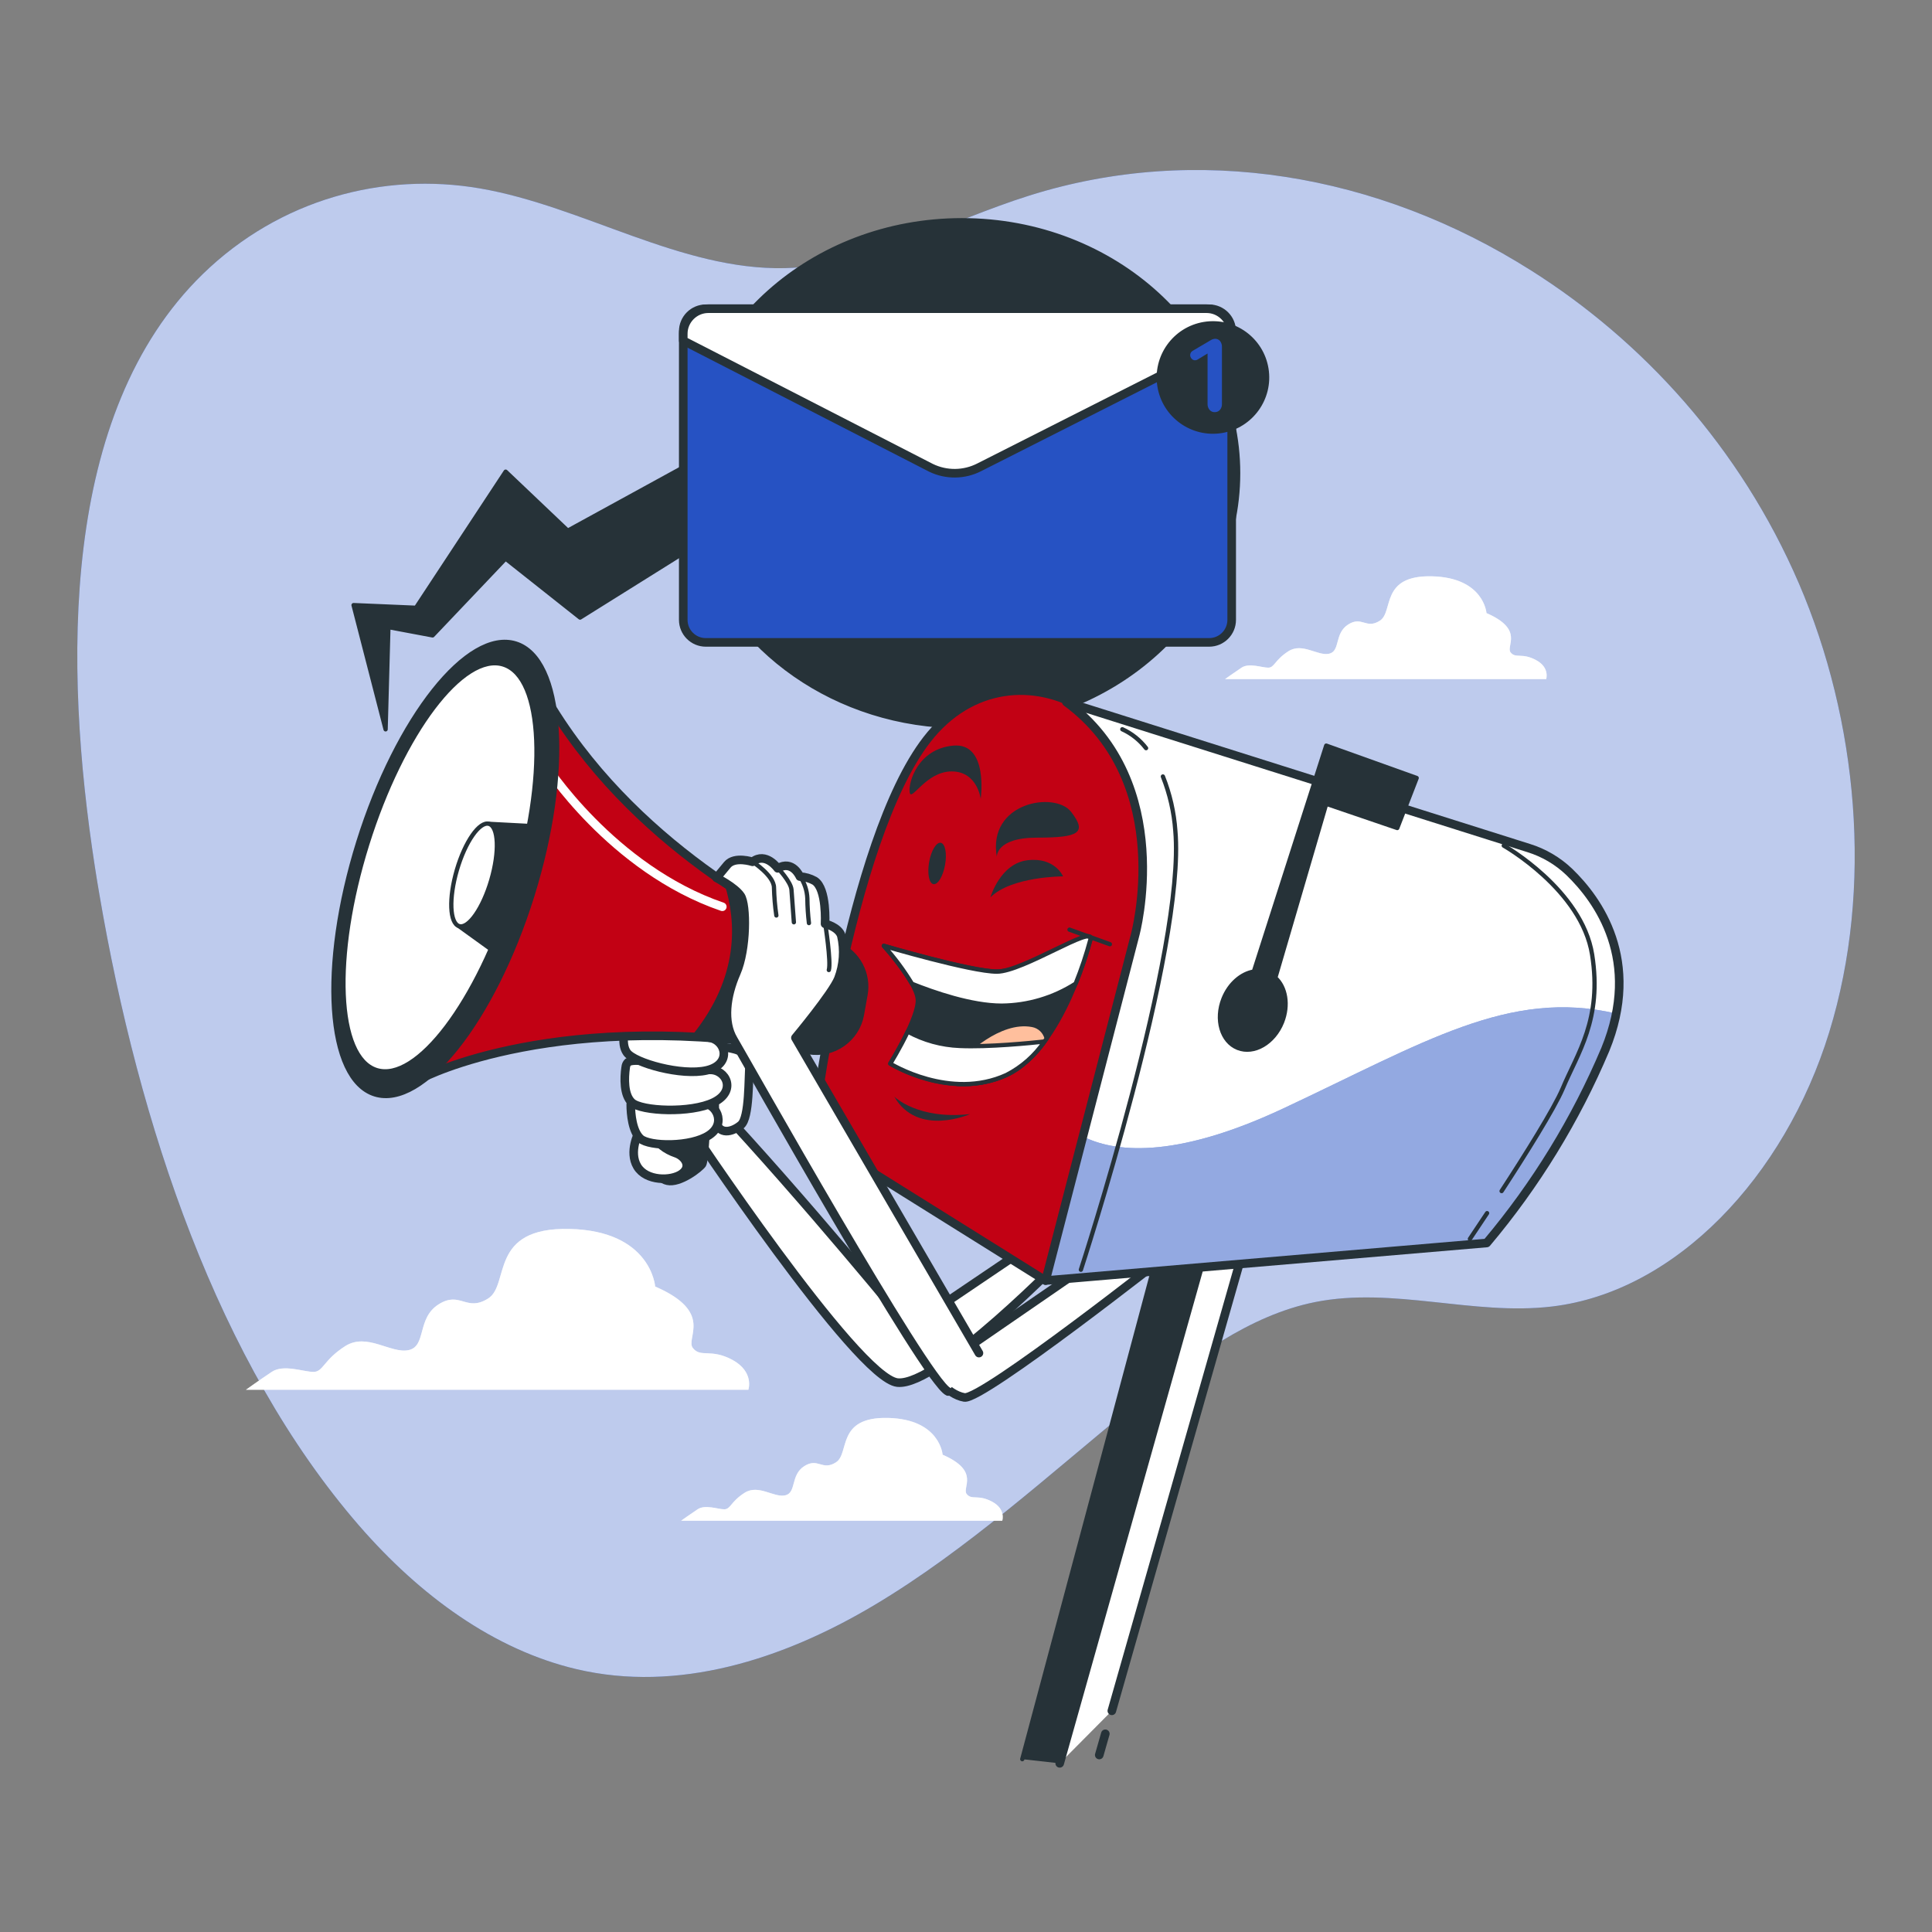 <?xml version="1.0" encoding="UTF-8" standalone="no"?><!DOCTYPE svg PUBLIC "-//W3C//DTD SVG 1.1//EN" "http://www.w3.org/Graphics/SVG/1.1/DTD/svg11.dtd"><svg width="100%" height="100%" viewBox="0 0 1000 1000" version="1.1" xmlns="http://www.w3.org/2000/svg" xmlns:xlink="http://www.w3.org/1999/xlink" xml:space="preserve" xmlns:serif="http://www.serif.com/" style="fill-rule:evenodd;clip-rule:evenodd;stroke-linecap:round;stroke-linejoin:round;"><rect x="0" y="0" width="1000" height="1000" fill="#808080" stroke="none"/><rect id="divers-contact" x="0" y="0" width="1000" height="1000" style="fill:none;"/><g id="freepik--background-simple--inject-39"><path d="M49.079,448.451c0.74,4.821 1.518,9.587 2.333,14.297c20.359,119.383 61.365,242.673 134.465,326.925c31.671,36.433 69.966,64.277 112.639,74.307c52.097,12.218 106.261,-4.71 154.135,-33.247c47.873,-28.537 90.835,-67.934 135.198,-104.118c28.648,-23.355 58.942,-45.852 92.747,-52.64c40.473,-8.118 81.879,7.12 122.707,2.272c64.01,-7.592 120.419,-67.103 143.489,-141.936c23.07,-74.833 14.713,-161.69 -15.692,-232.339c-30.404,-70.649 -81.123,-125.672 -138.554,-161.939c-79.456,-50.313 -173.359,-66.05 -259.817,-38.788c-42.228,13.299 -82.99,36.572 -126.463,37.541c-53.92,1.192 -104.46,-32.055 -157.802,-41.253c-50.141,-8.617 -103.615,5.541 -143.51,44.329c-73.989,72.034 -71.9,202.804 -55.875,306.589Z" style="fill:#2652c3;fill-rule:nonzero;"/><path d="M49.079,448.451c0.74,4.821 1.518,9.587 2.333,14.297c20.359,119.383 61.365,242.673 134.465,326.925c31.671,36.433 69.966,64.277 112.639,74.307c52.097,12.218 106.261,-4.71 154.135,-33.247c47.873,-28.537 90.835,-67.934 135.198,-104.118c28.648,-23.355 58.942,-45.852 92.747,-52.64c40.473,-8.118 81.879,7.12 122.707,2.272c64.01,-7.592 120.419,-67.103 143.489,-141.936c23.07,-74.833 14.713,-161.69 -15.692,-232.339c-30.404,-70.649 -81.123,-125.672 -138.554,-161.939c-79.456,-50.313 -173.359,-66.05 -259.817,-38.788c-42.228,13.299 -82.99,36.572 -126.463,37.541c-53.92,1.192 -104.46,-32.055 -157.802,-41.253c-50.141,-8.617 -103.615,5.541 -143.51,44.329c-73.989,72.034 -71.9,202.804 -55.875,306.589Z" style="fill:#fff;fill-opacity:0.7;fill-rule:nonzero;"/></g><g id="freepik--Clouds--inject-39"><path d="M795.031,341.657c-7.223,-3.957 -10.512,-0.667 -13.135,-3.957c-2.623,-3.289 7.223,-11.824 -12.491,-20.358c0,-0 -1.311,-18.403 -28.249,-19.048c-26.937,-0.644 -19.714,18.381 -26.937,22.982c-7.223,4.6 -9.201,-2.623 -16.425,1.978c-7.223,4.6 -3.934,13.802 -9.846,15.113c-5.912,1.311 -13.802,-5.912 -21.025,-1.311c-7.223,4.601 -7.223,8.534 -10.513,8.534c-3.289,0 -9.868,-2.622 -13.802,0c-3.934,2.623 -8.534,5.912 -8.534,5.912l166.225,0c-0,0 1.956,-6.023 -5.268,-9.845Z" style="fill:#fff;fill-rule:nonzero;"/><path d="M795.031,341.657c-7.223,-3.957 -10.512,-0.667 -13.135,-3.957c-2.623,-3.289 7.223,-11.824 -12.491,-20.358c0,-0 -1.311,-18.403 -28.249,-19.048c-26.937,-0.644 -19.714,18.381 -26.937,22.982c-7.223,4.6 -9.201,-2.623 -16.425,1.978c-7.223,4.6 -3.934,13.802 -9.846,15.113c-5.912,1.311 -13.802,-5.912 -21.025,-1.311c-7.223,4.601 -7.223,8.534 -10.513,8.534c-3.289,0 -9.868,-2.622 -13.802,0c-3.934,2.623 -8.534,5.912 -8.534,5.912l166.225,0c-0,0 1.956,-6.023 -5.268,-9.845Z" style="fill:#fff;fill-opacity:0.5;fill-rule:nonzero;"/><path d="M513.522,777.278c-7.245,-3.956 -10.513,-0.667 -13.157,-3.956c-2.645,-3.29 7.223,-11.824 -12.469,-20.359c0,0 -1.311,-18.403 -28.249,-19.047c-26.937,-0.645 -19.714,18.38 -26.937,22.981c-7.223,4.601 -9.201,-2.623 -16.425,1.978c-7.223,4.601 -3.956,13.802 -9.868,15.113c-5.912,1.312 -13.802,-5.912 -21.025,-1.311c-7.224,4.601 -7.224,8.535 -10.513,8.535c-3.289,-0 -9.846,-2.623 -13.802,-0c-3.956,2.622 -8.535,5.912 -8.535,5.912l166.225,-0c0,-0 1.978,-6.023 -5.245,-9.846Z" style="fill:#fff;fill-rule:nonzero;"/><path d="M513.522,777.278c-7.245,-3.956 -10.513,-0.667 -13.157,-3.956c-2.645,-3.29 7.223,-11.824 -12.469,-20.359c0,0 -1.311,-18.403 -28.249,-19.047c-26.937,-0.645 -19.714,18.38 -26.937,22.981c-7.223,4.601 -9.201,-2.623 -16.425,1.978c-7.223,4.601 -3.956,13.802 -9.868,15.113c-5.912,1.312 -13.802,-5.912 -21.025,-1.311c-7.224,4.601 -7.224,8.535 -10.513,8.535c-3.289,-0 -9.846,-2.623 -13.802,-0c-3.956,2.622 -8.535,5.912 -8.535,5.912l166.225,-0c0,-0 1.978,-6.023 -5.245,-9.846Z" style="fill:#fff;fill-opacity:0.5;fill-rule:nonzero;"/><path d="M379.213,703.933c-11.313,-6.156 -16.447,-1.022 -20.559,-6.156c-4.111,-5.134 11.291,-18.514 -19.536,-31.872c0,0 -2.045,-28.782 -44.207,-29.804c-42.161,-1.022 -30.826,28.782 -42.228,35.983c-11.402,7.201 -14.38,-4.112 -25.693,3.067c-11.313,7.179 -6.179,21.604 -15.424,23.648c-9.246,2.045 -21.582,-9.246 -32.894,-2.044c-11.313,7.201 -11.313,13.335 -16.447,13.335c-5.134,-0 -15.425,-4.112 -21.581,-0c-6.157,4.112 -13.336,9.246 -13.336,9.246l260.04,-0c-0,-0 3.156,-9.157 -8.135,-15.403Z" style="fill:#fff;fill-rule:nonzero;"/><path d="M379.213,703.933c-11.313,-6.156 -16.447,-1.022 -20.559,-6.156c-4.111,-5.134 11.291,-18.514 -19.536,-31.872c0,0 -2.045,-28.782 -44.207,-29.804c-42.161,-1.022 -30.826,28.782 -42.228,35.983c-11.402,7.201 -14.38,-4.112 -25.693,3.067c-11.313,7.179 -6.179,21.604 -15.424,23.648c-9.246,2.045 -21.582,-9.246 -32.894,-2.044c-11.313,7.201 -11.313,13.335 -16.447,13.335c-5.134,-0 -15.425,-4.112 -21.581,-0c-6.157,4.112 -13.336,9.246 -13.336,9.246l260.04,-0c-0,-0 3.156,-9.157 -8.135,-15.403Z" style="fill:#fff;fill-opacity:0.5;fill-rule:nonzero;"/></g><g id="freepik--Mail--inject-39"><path d="M497.898,114c-77.59,0 -140.688,56.609 -142.889,127.175l-61.142,33.494l-32.138,-30.538l-46.407,70.455l-32.316,-1.378l16.58,64.298l1.445,-52.919l22.87,4.29l37.783,-39.762l38.562,30.538l60.431,-37.783c17.425,54.319 72.211,94.014 137.176,94.014c78.968,-0 142.999,-58.631 142.999,-130.953c0,-72.322 -63.987,-130.931 -142.954,-130.931Z" style="fill:#263238;fill-rule:nonzero;stroke:#263238;stroke-width:2.22px;"/><path d="M637.519,171.467c-0,-6.435 -5.225,-11.66 -11.66,-11.66l-260.545,-0c-6.436,-0 -11.66,5.225 -11.66,11.66l-0,149.373c-0,6.435 5.224,11.66 11.66,11.66l260.545,-0c6.435,-0 11.66,-5.225 11.66,-11.66l-0,-149.373Z" style="fill:#2652c3;stroke:#263238;stroke-width:4.45px;"/><path d="M506.921,241.841l130.598,-66.076l-0,-3.023c-0,-7.108 -5.85,-12.957 -12.958,-12.957l-257.95,-0c-7.108,-0 -12.957,5.849 -12.957,12.957l-0,3.579l128.219,65.809c7.923,3.853 17.216,3.745 25.048,-0.289Z" style="fill:#fff;fill-rule:nonzero;stroke:#263238;stroke-width:4.45px;"/><path d="M623.129,166.62c15.872,-2.587 30.859,8.198 33.447,24.07c2.588,15.872 -8.198,30.859 -24.069,33.446c-15.872,2.588 -30.859,-8.197 -33.447,-24.069c-2.588,-15.872 8.197,-30.859 24.069,-33.447Z" style="fill:#263238;"/><path d="M626.072,212.148c-0.744,-0.911 -1.117,-2.071 -1.044,-3.245l-0,-25.937l-5.112,3.112c-0.401,0.267 -0.874,0.407 -1.356,0.4c-0.687,0.016 -1.345,-0.289 -1.778,-0.823c-0.493,-0.503 -0.766,-1.184 -0.755,-1.889c0.016,-0.936 0.546,-1.791 1.378,-2.222l9.312,-5.49c0.666,-0.423 1.434,-0.661 2.223,-0.689c0.978,-0.028 1.919,0.389 2.556,1.133c0.699,0.915 1.046,2.052 0.977,3.201l0,29.382c0.056,1.125 -0.317,2.229 -1.044,3.089c-0.675,0.76 -1.652,1.183 -2.667,1.156c-1.031,0.051 -2.028,-0.385 -2.69,-1.178Z" style="fill:#2652c3;fill-rule:nonzero;"/></g><g id="freepik--Mailbox--inject-39"><path d="M355.609,581.159c0,0 87.791,132.242 108.906,134.465c21.114,2.223 87.791,-66.677 87.791,-66.677l-18.892,-4.445l-62.921,42.54c0,-0 -53.763,-66.01 -101.015,-116.462l-13.869,10.579Z" style="fill:#fff;fill-rule:nonzero;stroke:#263238;stroke-width:4.45px;"/><path d="M371.234,541.687c0,-0 17.603,0.755 16.847,8.423c-0.756,7.668 0,28.338 -4.601,32.183c-4.6,3.845 -11.49,5.356 -13.024,-2.223c-1.533,-7.579 0.778,-38.383 0.778,-38.383Z" style="fill:#fff;fill-rule:nonzero;stroke:#263238;stroke-width:4.45px;"/><path d="M366.633,577.759c0,-0 -0.778,22.981 -2.222,25.27c-1.445,2.29 -12.269,10.735 -19.159,9.202c-6.89,-1.534 -4.6,-8.424 -4.6,-12.247l-0,-60.52l26.048,0l-0.067,38.295Z" style="fill:#263238;fill-rule:nonzero;stroke:#263238;stroke-width:2.22px;"/><path d="M330.628,586.138c-0,-0 -5.356,9.957 -0.778,17.625c4.579,7.668 17.625,7.668 23.004,3.823c5.378,-3.845 1.511,-9.18 -3.068,-10.713c-4.578,-1.534 -10.735,-5.379 -10.735,-9.957c0,-4.579 -6.134,-3.801 -8.423,-0.778Z" style="fill:#fff;fill-rule:nonzero;stroke:#263238;stroke-width:4.45px;"/><path d="M326.472,571.602c-0,5.246 0.889,14.047 5.023,17.781c4.667,4.112 26.137,4.445 35.561,-1.845c9.423,-6.29 3.156,-17.114 -3.979,-16.425c-5.912,0.578 -12.246,-0.866 -18.247,-1.622c-3.378,-0.422 -15.291,-3.067 -17.625,-0.6c-0.53,0.773 -0.759,1.714 -0.644,2.645l-0.089,0.066Z" style="fill:#fff;fill-rule:nonzero;stroke:#263238;stroke-width:4.45px;"/><path d="M323.827,552.622c-0.734,5.289 -1.067,14.224 3.267,18.091c4.912,4.445 30.36,5.69 42.384,-0.177c12.024,-5.868 6.312,-17.136 -2.222,-16.759c-7.09,0.289 -14.402,-1.489 -21.381,-2.533c-3.934,-0.578 -17.781,-3.801 -20.826,-1.423c-0.716,0.699 -1.138,1.646 -1.178,2.645l-0.044,0.156Z" style="fill:#fff;fill-rule:nonzero;stroke:#263238;stroke-width:4.45px;"/><path d="M325.316,526.44c-1.889,5.001 -4.201,13.646 -0.822,18.381c3.845,5.356 28.36,12.246 41.361,9.179c13.002,-3.067 9.98,-15.314 1.534,-16.847c-6.979,-1.267 -13.713,-4.623 -20.292,-7.179c-3.712,-1.445 -16.402,-7.624 -20.003,-6.001c-0.828,0.5 -1.439,1.294 -1.711,2.222l-0.067,0.245Z" style="fill:#fff;fill-rule:nonzero;stroke:#263238;stroke-width:4.45px;"/><path d="M529.125,910.542l70.01,-261.728l23.693,-0l-74.323,263.884" style="fill:#263238;fill-rule:nonzero;stroke:#263238;stroke-width:2.22px;"/><path d="M575.487,885.516l67.81,-237.769l-20.469,1.067l-74.323,263.884" style="fill:#fff;fill-rule:nonzero;stroke:#263238;stroke-width:4.45px;"/><path d="M568.975,908.386l3.134,-10.979" style="fill:none;fill-rule:nonzero;stroke:#263238;stroke-width:4.45px;"/><path d="M482.295,710.29c0,-0 7.668,11.491 16.869,13.024c9.202,1.534 106.483,-75.078 106.483,-75.078l-39.85,4.579l-83.502,57.475Z" style="fill:#fff;fill-rule:nonzero;stroke:#263238;stroke-width:4.45px;"/><path d="M420.53,587.427c0,-0 18.314,-151.867 59.254,-204.653c44.74,-57.787 134.642,-10.757 116.328,81.857c-14.046,71.121 -54.941,198.185 -54.941,198.185l-120.641,-75.389Z" style="fill:#c20114;fill-rule:nonzero;stroke:#263238;stroke-width:4.45px;"/><path d="M551.95,363.393l239.325,75.567c7.835,2.435 15.001,6.649 20.937,12.313c15.091,14.536 37.605,45.807 18.691,91.925c-15.314,36.284 -36.009,70.054 -61.387,100.171l-228.323,19.447l46.318,-178.805c0,0 21.514,-78.612 -35.561,-120.618Z" style="fill:#fff;fill-rule:nonzero;"/><g><clipPath id="_clip1"><path d="M551.95,363.393l239.325,75.567c7.835,2.435 15.001,6.649 20.937,12.313c15.091,14.536 37.605,45.807 18.691,91.925c-15.314,36.284 -36.009,70.054 -61.387,100.171l-228.323,19.447l46.318,-178.805c0,0 21.514,-78.612 -35.561,-120.618Z"/></clipPath><g clip-path="url(#_clip1)"><path d="M664.167,573.758c-57.564,26.982 -88.347,22.226 -103.66,14.447l-19.314,74.611l228.346,-19.381c25.378,-30.116 46.073,-63.886 61.387,-100.17c2.487,-6.009 4.377,-12.247 5.645,-18.625c-55.497,-13.069 -99.504,14.958 -172.404,49.118Z" style="fill:#2652c3;fill-rule:nonzero;"/><path d="M664.167,573.758c-57.564,26.982 -88.347,22.226 -103.66,14.447l-19.314,74.611l228.346,-19.381c25.378,-30.116 46.073,-63.886 61.387,-100.17c2.487,-6.009 4.377,-12.247 5.645,-18.625c-55.497,-13.069 -99.504,14.958 -172.404,49.118Z" style="fill:#fff;fill-opacity:0.5;fill-rule:nonzero;"/></g></g><path d="M551.95,363.393l239.325,75.567c7.835,2.435 15.001,6.649 20.937,12.313c15.091,14.536 37.605,45.807 18.691,91.925c-15.314,36.284 -36.009,70.054 -61.387,100.171l-228.323,19.447l46.318,-178.805c0,0 21.514,-78.612 -35.561,-120.618Z" style="fill:none;fill-rule:nonzero;stroke:#263238;stroke-width:4.45px;"/><path d="M686.459,385.93l-37.472,116.951c-6.379,1.044 -12.602,6.312 -15.691,14.069c-4.268,10.712 -0.956,22.114 7.401,25.448c8.357,3.334 18.603,-2.667 22.87,-13.335c3.512,-8.891 1.889,-18.092 -3.467,-22.959l26.359,-90.058l36.761,12.535l10.046,-25.893l-46.807,-16.758Z" style="fill:#263238;fill-rule:nonzero;stroke:#263238;stroke-width:2.22px;"/><path d="M457.469,489.546c0,-0 16.714,18.402 17.558,27.581c0.845,9.18 -14.202,33.339 -14.202,33.339c0,-0 30.916,19.225 60.165,5.845c29.249,-13.38 43.451,-70.188 43.451,-70.188c-0,-0 -35.094,16.713 -48.474,16.713c-13.38,0 -58.498,-13.29 -58.498,-13.29Z" style="fill:#263238;fill-rule:nonzero;stroke:#263238;stroke-width:2.22px;"/><path d="M520.99,556.4c8.068,-3.689 14.98,-10.69 20.781,-18.869c-0.844,-3.601 -3.761,-6.369 -7.401,-7.024c-17.558,-3.356 -35.939,15.869 -35.939,15.869c-1.647,4.734 -2.649,9.668 -2.978,14.669c8.762,0.537 17.525,-1.057 25.537,-4.645Z" style="fill:#ffbf9d;fill-rule:nonzero;stroke:#263238;stroke-width:2.22px;"/><path d="M496.742,541.376c-9.417,-0.364 -18.623,-2.905 -26.893,-7.424c-4.067,8.579 -9.046,16.603 -9.046,16.603c0,-0 30.916,19.225 60.165,5.845c7.893,-4.038 14.649,-9.991 19.647,-17.314c-6.845,0.756 -29.16,2.979 -43.873,2.29Z" style="fill:#fff;fill-rule:nonzero;stroke:#263238;stroke-width:2.22px;"/><path d="M515.967,502.925c-13.335,0 -58.498,-13.335 -58.498,-13.335c5.468,6.067 10.35,12.638 14.58,19.625c11.113,4.445 30.649,11.313 46.429,11.313c13.575,-0.126 26.843,-4.079 38.273,-11.402c3.036,-7.501 5.604,-15.184 7.69,-23.003c2.085,-7.82 -35.094,16.802 -48.474,16.802Z" style="fill:#fff;fill-rule:nonzero;stroke:#263238;stroke-width:2.22px;"/><path d="M512.633,464.475c0,0 5.023,-17.536 19.225,-19.225c14.202,-1.689 18.381,8.357 18.381,8.357c-0,-0 -26.826,-0 -37.606,10.868Z" style="fill:#263238;fill-rule:nonzero;"/><path d="M553.573,481.189l20.892,7.534" style="fill:none;fill-rule:nonzero;stroke:#263238;stroke-width:2.22px;"/><path d="M489.163,447.673c-1.045,5.889 -3.734,10.357 -6.023,9.957c-2.289,-0.4 -3.245,-5.512 -2.223,-11.424c1.023,-5.912 3.756,-10.38 6.023,-9.98c2.267,0.4 3.29,5.446 2.223,11.447Z" style="fill:#263238;fill-rule:nonzero;"/><path d="M515.967,443.583c-0,0 -0.822,-10.024 20.892,-10.024c21.714,0 25.915,-2.511 17.558,-13.335c-8.357,-10.824 -43.451,-5.045 -38.45,23.359Z" style="fill:#263238;fill-rule:nonzero;"/><path d="M507.61,413.512c0,-0 -1.667,-14.225 -15.024,-14.225c-13.358,0 -20.915,15.892 -21.737,10.869c-0.822,-5.023 4.178,-22.559 22.559,-24.226c18.381,-1.667 14.202,27.582 14.202,27.582Z" style="fill:#263238;fill-rule:nonzero;"/><path d="M601.913,401.91c3.584,8.999 5.758,18.498 6.446,28.16c5.334,60.965 -48.897,227.145 -48.897,227.145" style="fill:none;fill-rule:nonzero;stroke:#263238;stroke-width:2.22px;"/><path d="M580.91,377.462c4.832,2.209 9.052,5.567 12.291,9.779" style="fill:none;fill-rule:nonzero;stroke:#263238;stroke-width:2.22px;"/><path d="M769.716,627.922c-5.289,7.957 -8.89,13.335 -8.89,13.335" style="fill:none;fill-rule:nonzero;stroke:#263238;stroke-width:2.22px;"/><path d="M778.34,437.693c-0,0 40.406,22.87 45.74,56.409c5.334,33.538 -7.623,51.119 -15.247,69.366c-4.445,10.468 -19.491,34.449 -31.604,53.03" style="fill:none;fill-rule:nonzero;stroke:#263238;stroke-width:2.22px;"/><path d="M462.87,567.602c0,-0 12.091,12.068 39.25,9.046c0,-0 -27.159,12.068 -39.25,-9.046Z" style="fill:#263238;fill-rule:nonzero;"/><path d="M218.789,557.845c-0,-0 70.744,-37.095 199.874,-14.358c12.28,2.153 24.163,-6.153 26.36,-18.425l1.867,-10.424c1.84,-10.258 -3.583,-20.534 -13.091,-24.804c-34.294,-15.402 -114.084,-58.119 -156.023,-137.287l-58.987,205.298Z" style="fill:#c20114;fill-rule:nonzero;stroke:#263238;stroke-width:4.45px;"/><path d="M281.976,395.531c0,0 34.539,54.186 91.881,73.811" style="fill:none;fill-rule:nonzero;stroke:#fff;stroke-width:4.45px;"/><path d="M433.799,489.834c-20.064,-9.076 -39.327,-19.827 -57.586,-32.138c6.023,19.248 7.756,48.341 -17.159,78.99c19.992,1.023 39.901,3.294 59.609,6.801c12.28,2.153 24.163,-6.153 26.36,-18.425l1.867,-10.424c1.84,-10.258 -3.583,-20.534 -13.091,-24.804Z" style="fill:#263238;fill-rule:nonzero;stroke:#263238;stroke-width:2.22px;"/><path d="M185.516,435.704c20.13,-64.393 56.625,-110.373 81.445,-102.613c24.821,7.759 28.629,66.338 8.499,130.731c-20.13,64.393 -56.625,110.373 -81.446,102.614c-24.82,-7.76 -28.628,-66.338 -8.498,-130.732Z" style="fill:#263238;stroke:#263238;stroke-width:2.22px;"/><path d="M190.031,437.128c18.11,-57.931 49.704,-99.682 70.509,-93.179c20.805,6.504 22.993,58.817 4.883,116.747c-18.11,57.931 -49.704,99.683 -70.509,93.179c-20.805,-6.504 -22.993,-58.816 -4.883,-116.747Z" style="fill:#fff;stroke:#263238;stroke-width:2.22px;"/><path d="M273.797,427.514l-20.67,-1.089l-15.558,52.941l16.425,11.846c4.347,-9.941 8.146,-20.114 11.38,-30.471c3.441,-10.905 6.253,-21.999 8.423,-33.227Z" style="fill:#263238;fill-rule:nonzero;stroke:#263238;stroke-width:2.22px;"/><path d="M254.305,455.496c-4.267,14.624 -11.713,25.315 -16.647,23.87c-4.934,-1.444 -5.445,-14.446 -1.178,-29.071c4.268,-14.624 11.736,-25.315 16.647,-23.87c4.912,1.445 5.446,14.469 1.178,29.071Z" style="fill:#fff;fill-rule:nonzero;stroke:#263238;stroke-width:2.22px;"/><path d="M490.741,720.247c-11.491,-5.356 -105.727,-173.137 -111.128,-182.25c-5.401,-9.112 -3.823,-22.225 1.534,-34.472c5.356,-12.246 5.356,-35.249 2.222,-39.85c-3.134,-4.601 -12.513,-9.29 -12.513,-9.29c0,-0 1.8,-2.223 5.623,-6.779c3.823,-4.556 13.024,-1.534 13.024,-1.534c6.89,-5.378 13.047,3.379 13.047,3.379c7.668,-4.601 11.468,4.267 11.468,4.267c2.692,0.15 5.314,0.91 7.668,2.222c6.379,4.134 5.356,22.226 5.356,22.226c0,0 6.89,1.534 8.424,6.134c1.717,7.395 1.183,15.137 -1.534,22.226c-3.067,7.668 -22.225,30.649 -22.225,30.649l94.992,163.18" style="fill:#fff;fill-rule:nonzero;stroke:#263238;stroke-width:4.45px;"/><path d="M389.615,446.117c-0,-0 11.001,7.09 11.001,13.335c0.119,4.821 0.527,9.63 1.223,14.402" style="fill:none;fill-rule:nonzero;stroke:#263238;stroke-width:2.22px;"/><path d="M402.661,449.384c0,-0 6.668,7.001 7.001,11.113c0.333,4.111 1.245,16.869 1.245,16.869" style="fill:none;fill-rule:nonzero;stroke:#263238;stroke-width:2.22px;"/><path d="M414.129,453.651c2.288,3.369 3.59,7.311 3.757,11.38c0.045,4.264 0.32,8.522 0.822,12.757" style="fill:none;fill-rule:nonzero;stroke:#263238;stroke-width:2.22px;"/><path d="M427.154,478.166c-0,0 3.089,19.781 1.844,23.915" style="fill:none;fill-rule:nonzero;stroke:#263238;stroke-width:2.22px;"/></g></svg>